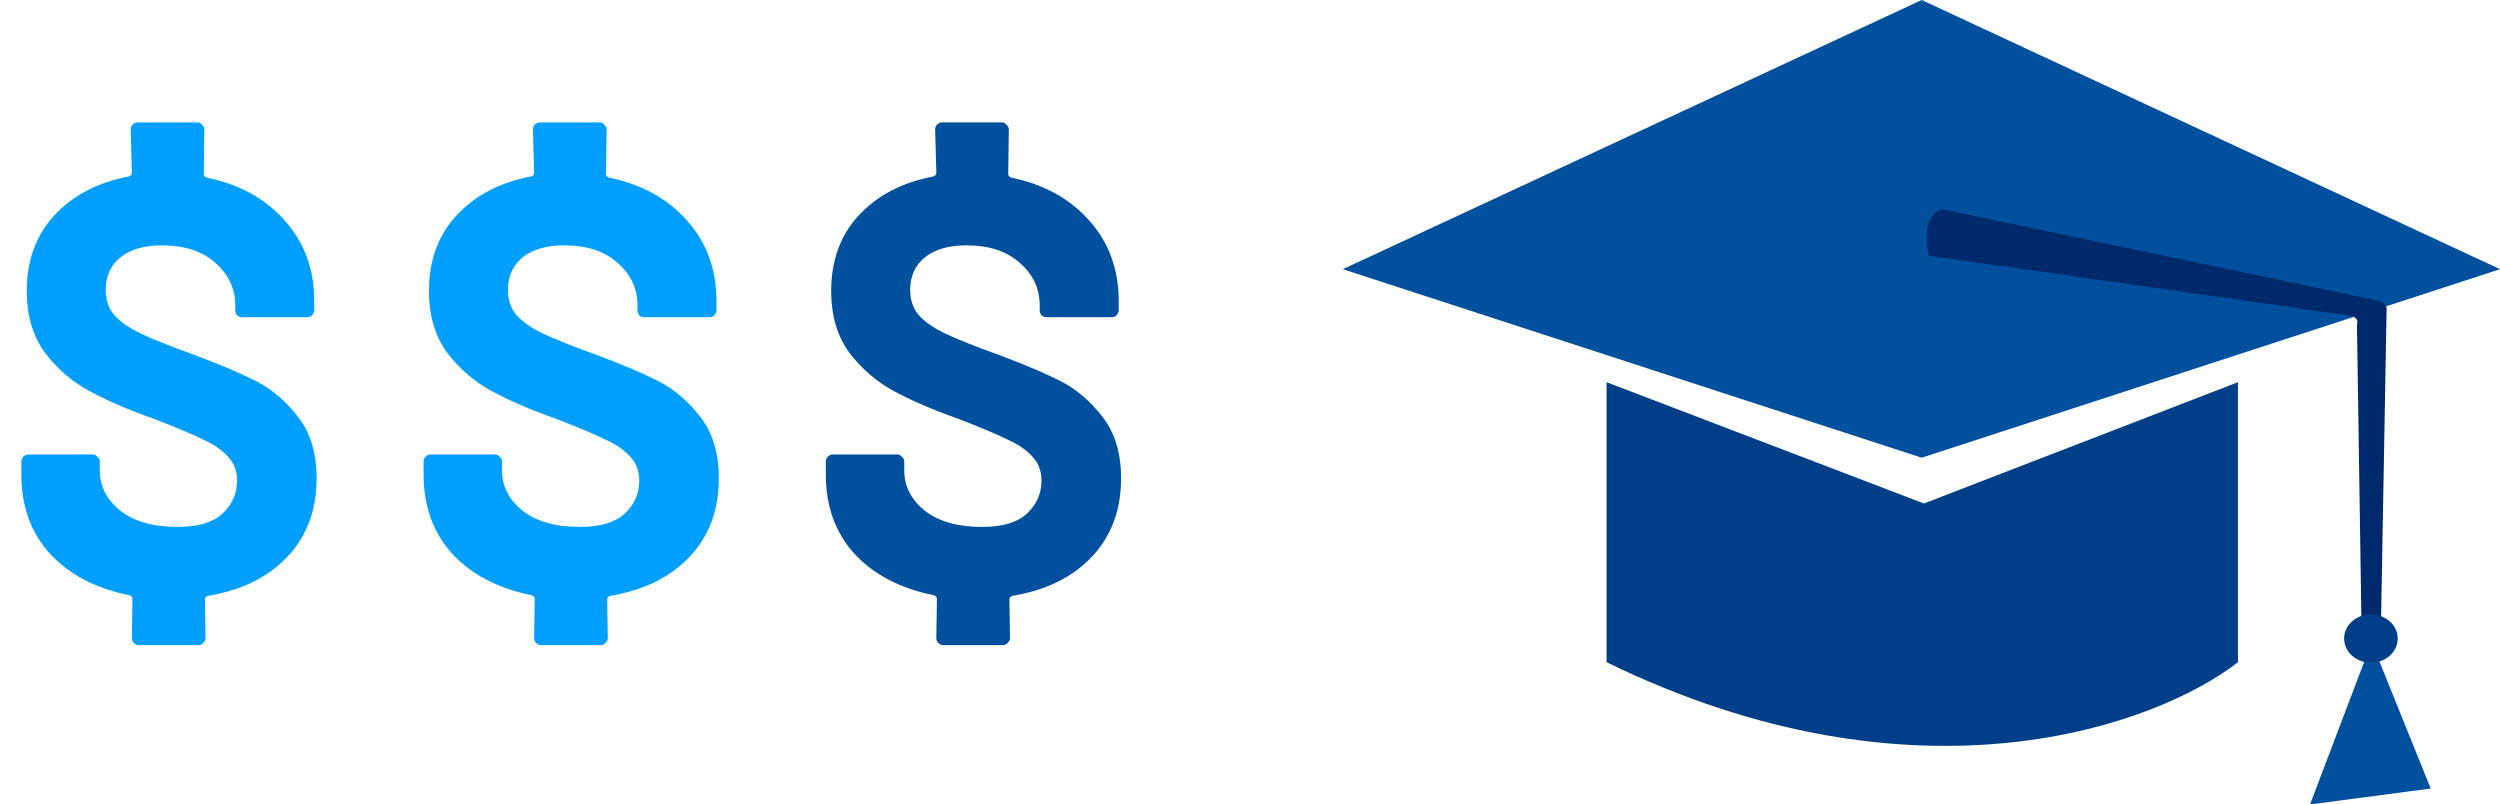 <svg width="404" height="130" viewBox="0 0 404 130" fill="none" xmlns="http://www.w3.org/2000/svg">
<path d="M51.168 77.28C51.168 82.4 49.6 86.624 46.464 89.952C43.328 93.28 39.04 95.392 33.6 96.288C33.28 96.416 33.12 96.608 33.12 96.864L33.216 103.104C33.216 103.424 33.088 103.68 32.832 103.872C32.64 104.128 32.384 104.256 32.064 104.256H22.464C22.144 104.256 21.856 104.128 21.6 103.872C21.408 103.68 21.312 103.424 21.312 103.104L21.408 96.768C21.408 96.512 21.248 96.32 20.928 96.192C15.488 95.104 11.2 92.864 8.064 89.472C4.992 86.08 3.456 81.824 3.456 76.704V74.592C3.456 74.272 3.552 74.016 3.744 73.824C4 73.568 4.288 73.44 4.608 73.44H14.976C15.296 73.44 15.552 73.568 15.744 73.824C16 74.016 16.128 74.272 16.128 74.592V76.032C16.128 78.592 17.248 80.768 19.488 82.56C21.728 84.288 24.8 85.152 28.704 85.152C31.968 85.152 34.368 84.448 35.904 83.04C37.504 81.568 38.304 79.776 38.304 77.664C38.304 76.128 37.824 74.848 36.864 73.824C35.904 72.736 34.56 71.808 32.832 71.04C31.168 70.208 28.512 69.088 24.864 67.68C20.704 66.208 17.216 64.704 14.4 63.168C11.584 61.632 9.184 59.552 7.2 56.928C5.28 54.24 4.32 50.944 4.32 47.04C4.32 42.112 5.792 38.048 8.736 34.848C11.744 31.584 15.776 29.472 20.832 28.512C21.152 28.384 21.312 28.192 21.312 27.936L21.12 20.928C21.12 20.608 21.216 20.352 21.408 20.16C21.664 19.904 21.952 19.776 22.272 19.776H31.872C32.192 19.776 32.448 19.904 32.64 20.16C32.896 20.352 33.024 20.608 33.024 20.928L32.928 28.128C32.928 28.384 33.088 28.576 33.408 28.704C38.72 29.792 42.944 32.128 46.08 35.712C49.216 39.232 50.784 43.552 50.784 48.672V50.112C50.784 50.432 50.656 50.72 50.4 50.976C50.208 51.168 49.952 51.264 49.632 51.264H39.168C38.848 51.264 38.56 51.168 38.304 50.976C38.112 50.72 38.016 50.432 38.016 50.112V49.344C38.016 46.656 36.96 44.384 34.848 42.528C32.736 40.608 29.856 39.648 26.208 39.648C23.328 39.648 21.088 40.288 19.488 41.568C17.888 42.848 17.088 44.608 17.088 46.848C17.088 48.448 17.536 49.792 18.432 50.88C19.392 51.968 20.8 52.96 22.656 53.856C24.512 54.752 27.392 55.904 31.296 57.312C35.584 58.912 38.976 60.352 41.472 61.632C43.968 62.912 46.208 64.832 48.192 67.392C50.176 69.952 51.168 73.248 51.168 77.28Z" fill="#009FFD"/>
<path d="M116.168 77.28C116.168 82.4 114.6 86.624 111.464 89.952C108.328 93.28 104.04 95.392 98.6 96.288C98.28 96.416 98.12 96.608 98.12 96.864L98.216 103.104C98.216 103.424 98.088 103.68 97.832 103.872C97.64 104.128 97.384 104.256 97.064 104.256H87.464C87.144 104.256 86.856 104.128 86.6 103.872C86.408 103.68 86.312 103.424 86.312 103.104L86.408 96.768C86.408 96.512 86.248 96.32 85.928 96.192C80.488 95.104 76.2 92.864 73.064 89.472C69.992 86.08 68.456 81.824 68.456 76.704V74.592C68.456 74.272 68.552 74.016 68.744 73.824C69 73.568 69.288 73.44 69.608 73.44H79.976C80.296 73.44 80.552 73.568 80.744 73.824C81 74.016 81.128 74.272 81.128 74.592V76.032C81.128 78.592 82.248 80.768 84.488 82.56C86.728 84.288 89.8 85.152 93.704 85.152C96.968 85.152 99.368 84.448 100.904 83.04C102.504 81.568 103.304 79.776 103.304 77.664C103.304 76.128 102.824 74.848 101.864 73.824C100.904 72.736 99.56 71.808 97.832 71.04C96.168 70.208 93.512 69.088 89.864 67.68C85.704 66.208 82.216 64.704 79.4 63.168C76.584 61.632 74.184 59.552 72.2 56.928C70.28 54.24 69.32 50.944 69.32 47.04C69.32 42.112 70.792 38.048 73.736 34.848C76.744 31.584 80.776 29.472 85.832 28.512C86.152 28.384 86.312 28.192 86.312 27.936L86.12 20.928C86.12 20.608 86.216 20.352 86.408 20.16C86.664 19.904 86.952 19.776 87.272 19.776H96.872C97.192 19.776 97.448 19.904 97.64 20.16C97.896 20.352 98.024 20.608 98.024 20.928L97.928 28.128C97.928 28.384 98.088 28.576 98.408 28.704C103.72 29.792 107.944 32.128 111.08 35.712C114.216 39.232 115.784 43.552 115.784 48.672V50.112C115.784 50.432 115.656 50.72 115.4 50.976C115.208 51.168 114.952 51.264 114.632 51.264H104.168C103.848 51.264 103.56 51.168 103.304 50.976C103.112 50.72 103.016 50.432 103.016 50.112V49.344C103.016 46.656 101.96 44.384 99.848 42.528C97.736 40.608 94.856 39.648 91.208 39.648C88.328 39.648 86.088 40.288 84.488 41.568C82.888 42.848 82.088 44.608 82.088 46.848C82.088 48.448 82.536 49.792 83.432 50.88C84.392 51.968 85.8 52.96 87.656 53.856C89.512 54.752 92.392 55.904 96.296 57.312C100.584 58.912 103.976 60.352 106.472 61.632C108.968 62.912 111.208 64.832 113.192 67.392C115.176 69.952 116.168 73.248 116.168 77.28Z" fill="#009FFD"/>
<path d="M181.168 77.28C181.168 82.4 179.6 86.624 176.464 89.952C173.328 93.28 169.04 95.392 163.6 96.288C163.28 96.416 163.12 96.608 163.12 96.864L163.216 103.104C163.216 103.424 163.088 103.68 162.832 103.872C162.64 104.128 162.384 104.256 162.064 104.256H152.464C152.144 104.256 151.856 104.128 151.6 103.872C151.408 103.68 151.312 103.424 151.312 103.104L151.408 96.768C151.408 96.512 151.248 96.32 150.928 96.192C145.488 95.104 141.2 92.864 138.064 89.472C134.992 86.08 133.456 81.824 133.456 76.704V74.592C133.456 74.272 133.552 74.016 133.744 73.824C134 73.568 134.288 73.44 134.608 73.44H144.976C145.296 73.44 145.552 73.568 145.744 73.824C146 74.016 146.128 74.272 146.128 74.592V76.032C146.128 78.592 147.248 80.768 149.488 82.56C151.728 84.288 154.8 85.152 158.704 85.152C161.968 85.152 164.368 84.448 165.904 83.04C167.504 81.568 168.304 79.776 168.304 77.664C168.304 76.128 167.824 74.848 166.864 73.824C165.904 72.736 164.56 71.808 162.832 71.04C161.168 70.208 158.512 69.088 154.864 67.68C150.704 66.208 147.216 64.704 144.4 63.168C141.584 61.632 139.184 59.552 137.2 56.928C135.28 54.24 134.32 50.944 134.32 47.04C134.32 42.112 135.792 38.048 138.736 34.848C141.744 31.584 145.776 29.472 150.832 28.512C151.152 28.384 151.312 28.192 151.312 27.936L151.12 20.928C151.12 20.608 151.216 20.352 151.408 20.16C151.664 19.904 151.952 19.776 152.272 19.776H161.872C162.192 19.776 162.448 19.904 162.64 20.16C162.896 20.352 163.024 20.608 163.024 20.928L162.928 28.128C162.928 28.384 163.088 28.576 163.408 28.704C168.72 29.792 172.944 32.128 176.08 35.712C179.216 39.232 180.784 43.552 180.784 48.672V50.112C180.784 50.432 180.656 50.72 180.4 50.976C180.208 51.168 179.952 51.264 179.632 51.264H169.168C168.848 51.264 168.56 51.168 168.304 50.976C168.112 50.72 168.016 50.432 168.016 50.112V49.344C168.016 46.656 166.96 44.384 164.848 42.528C162.736 40.608 159.856 39.648 156.208 39.648C153.328 39.648 151.088 40.288 149.488 41.568C147.888 42.848 147.088 44.608 147.088 46.848C147.088 48.448 147.536 49.792 148.432 50.88C149.392 51.968 150.8 52.96 152.656 53.856C154.512 54.752 157.392 55.904 161.296 57.312C165.584 58.912 168.976 60.352 171.472 61.632C173.968 62.912 176.208 64.832 178.192 67.392C180.176 69.952 181.168 73.248 181.168 77.28Z" fill="#00509D"/>
<path d="M310.545 0L217 43.5L310.545 73.966L404 43.5L310.545 0Z" fill="#00509D"/>
<path d="M310.906 81.363L259.619 61.762V107.01C309.823 131.507 348.559 117.217 361.652 107.01V61.762L310.906 81.363Z" fill="#003F88"/>
<path d="M373.3 129.999L382.6 105.51H383.955L392.803 127.426L373.3 129.999Z" fill="#00509D"/>
<path d="M380.885 52.545L381.607 100.278L384.768 100.776C385.055 84.347 385.639 51.234 385.671 50.22C385.815 49.29 385.008 48.781 384.587 48.643C362.314 43.966 316.957 34.447 313.706 33.783C310.816 35.045 311.178 39.345 311.719 41.338C333.962 44.492 378.736 50.851 379.892 51.05C381.048 51.249 381.036 52.13 380.885 52.545Z" fill="#00296B"/>
<ellipse cx="383.142" cy="103.187" rx="4.334" ry="3.902" fill="#003F88"/>
</svg>
